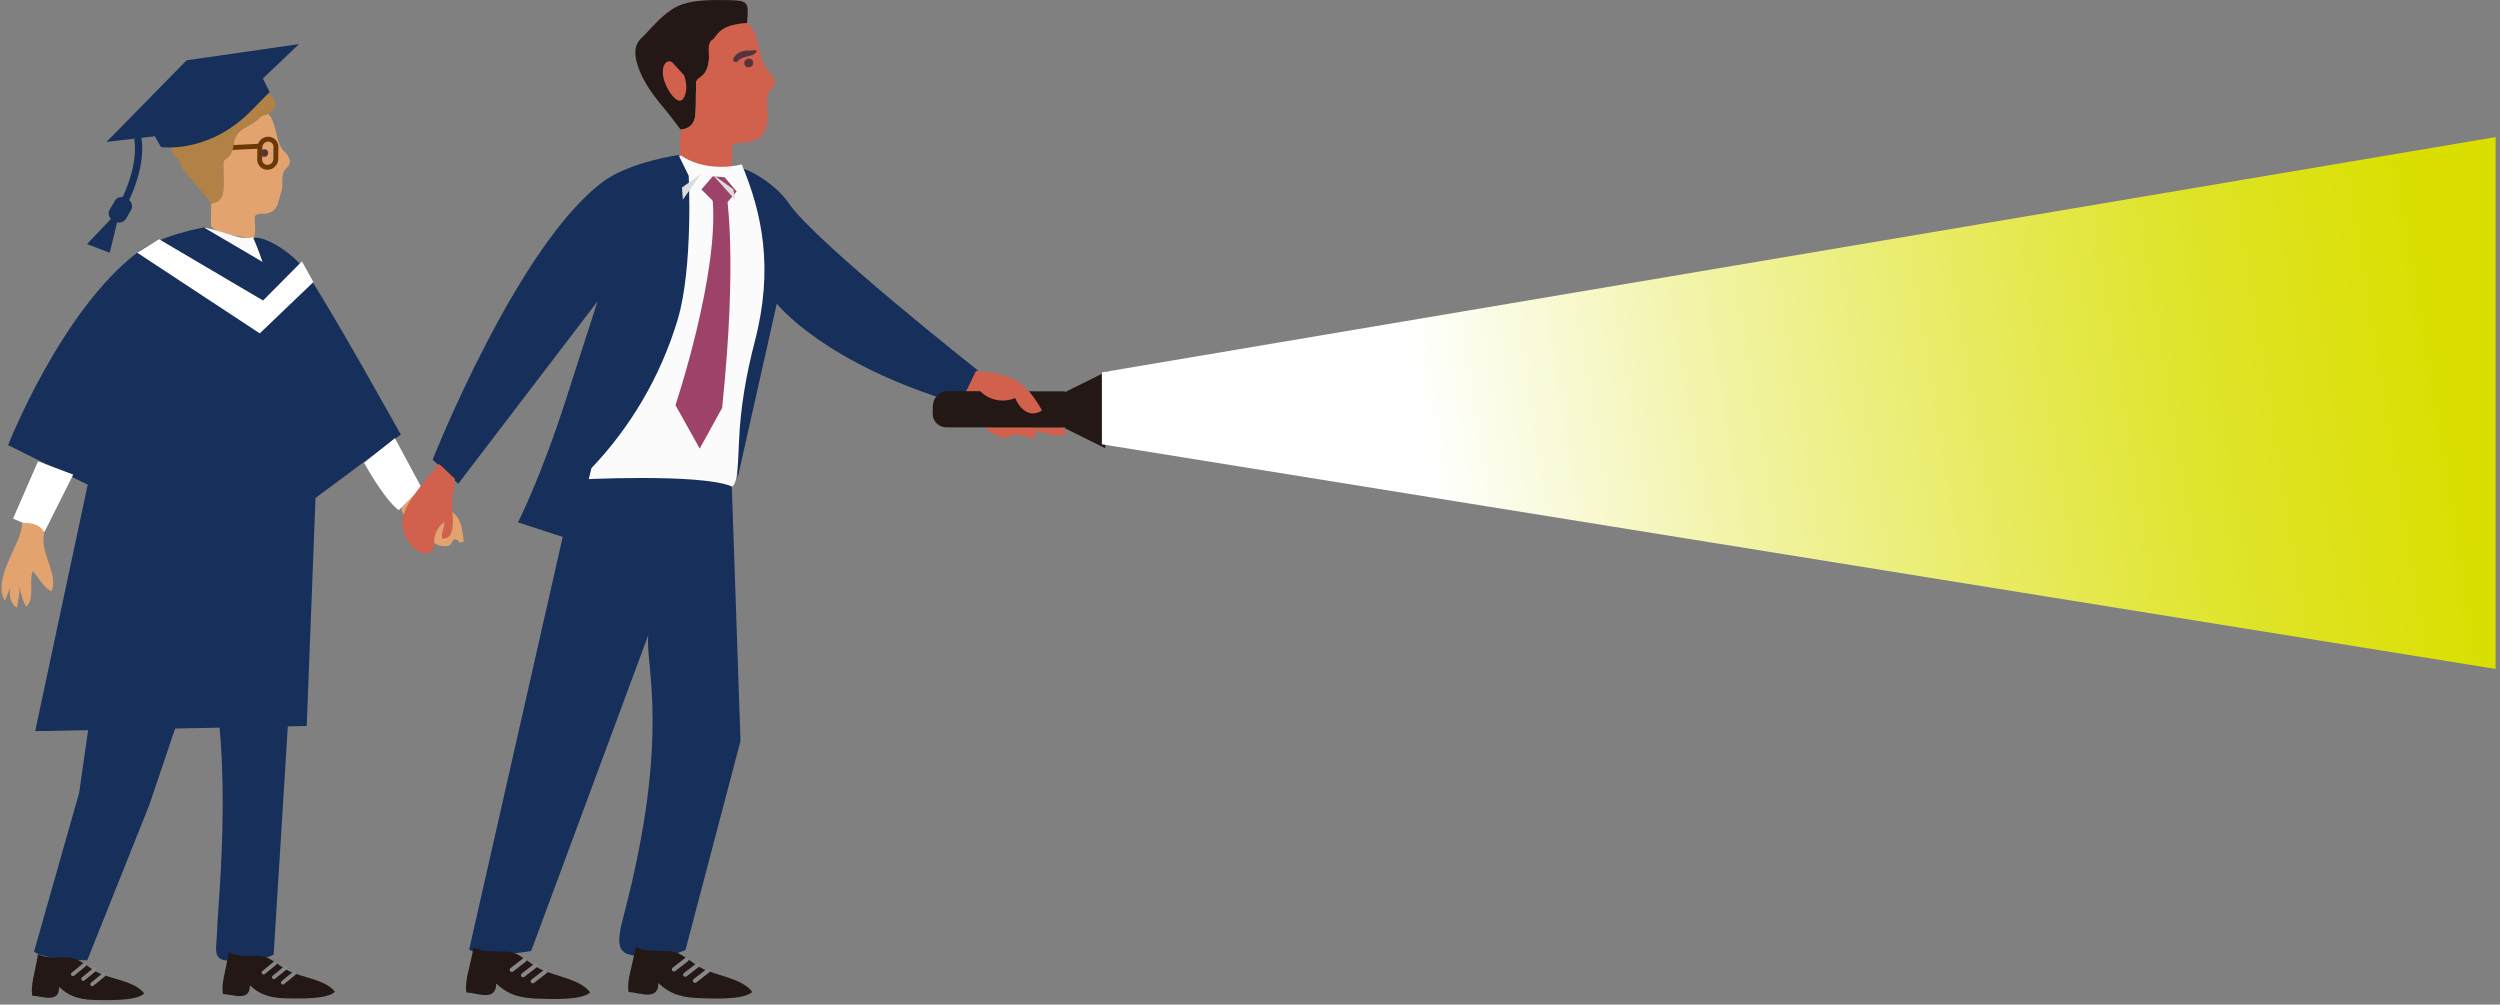 <svg width="540" height="217" viewBox="0 0 540 217" fill="none" xmlns="http://www.w3.org/2000/svg">
<rect x="0" y="0" width="540" height="217" fill="#808080" stroke="none"/>
<g clip-path="url(#clip0_9_269)">
<path d="M151.09 0.17C149.37 0.35 147.69 0.7 146.28 1.39C143.14 2.92 140.94 5.89 138.5 8.27C136.86 9.87 137.05 11.95 137.69 13.98C138.84 17.64 141.11 20.6 143.52 23.48C144.74 24.94 145.85 26.48 147.01 27.99C148.98 27.85 150 26.66 150.18 24.87C150.36 23.02 150.25 21.15 150.34 19.29C150.38 18.45 150.05 17.46 151.02 16.85C152.42 15.98 152.92 14.69 153.09 13.17C153.3 11.35 154.3 10.01 155.98 9.15C158.05 8.1 160.07 6.98 161.36 4.95C161.78 0.21 161.66 0.08 156.69 0.02C154.98 0 153 -0.02 151.08 0.18L151.09 0.17Z" fill="#231815"/>
<path d="M162.73 6.57C164.27 9.54 163.97 13.35 166 15.35C167.5 16.83 167.91 18.39 166.21 19.73C165.08 20.62 165.94 24.51 165.85 25.47C165.5 28.99 164.33 30.35 160.81 30.86C159.87 31 158.82 30.59 158.03 31.5C158.26 31.57 157.91 33.08 158 32.44C158.25 34.13 158.12 35.81 157.68 37.49C156.83 37.24 155.95 37.07 155.14 36.73C152.43 35.59 149.76 37.05 146.84 33.72C146.9 31.81 146.96 29.9 147.02 27.99C148.99 27.85 150.01 26.66 150.19 24.87C150.37 23.02 150.26 21.15 150.35 19.29C150.39 18.45 150.06 17.46 151.03 16.85C152.43 15.98 152.93 14.69 153.1 13.17C153.31 11.35 152.47 9.24 154.15 8.39C155.2 6.99 155.97 5.32 161.37 4.96C161.62 5.06 162.64 6.42 162.72 6.58L162.73 6.57ZM158.39 12.66C158.06 13.29 159.03 13.62 159.3 13.3C161.03 11.29 162.15 12.71 162.86 11.5C163.25 10.84 162.16 10.98 161.92 10.93C160.21 10.8 159.04 11.42 158.38 12.65L158.39 12.66Z" fill="#D1614C"/>
<path d="M161.93 10.94C160.22 10.81 159.05 11.43 158.39 12.66C158.06 13.29 159.05 13.63 159.3 13.3C160.43 11.87 162.65 12.41 163.37 11.2C163.76 10.54 162.16 10.98 161.92 10.93L161.93 10.94Z" fill="#563439"/>
<path d="M162.246 14.377C162.699 14.081 162.837 13.489 162.553 13.054C162.269 12.62 161.672 12.507 161.219 12.803C160.765 13.099 160.628 13.691 160.912 14.126C161.195 14.56 161.793 14.673 162.246 14.377Z" fill="#563439"/>
<path d="M58.5 25.29C59.86 27.81 59.67 31.08 61.43 32.76C62.73 34 63.1 35.34 61.69 36.51C60.75 37.29 61.02 39.96 60.96 40.78C59.87 43.86 60.29 45.65 57.32 46.15C56.53 46.28 55.63 45.95 54.98 46.75C55.18 46.8 54.91 48.11 54.98 47.56C55.23 49.01 55.14 50.45 54.8 51.9C54.08 51.7 53.33 51.57 52.64 51.29C50.32 50.36 48.09 51.66 45.56 48.85C45.58 47.21 45.59 45.57 45.61 43.93C47.28 43.78 48.12 42.74 48.23 41.2C48.35 39.61 48.23 38.01 48.26 36.41C48.28 35.69 47.98 34.84 48.79 34.3C49.96 33.53 50.35 32.41 50.47 31.11C50.61 29.54 51.44 28.37 52.84 27.62C54.57 26.68 56.26 25.69 57.32 23.92C57.53 24 58.42 25.15 58.5 25.28V25.29Z" fill="#E2A36F"/>
<path d="M57.676 33.634C58.007 33.308 58.021 32.786 57.707 32.467C57.394 32.148 56.871 32.153 56.54 32.478C56.209 32.803 56.195 33.326 56.509 33.645C56.822 33.964 57.345 33.959 57.676 33.634Z" fill="#563439"/>
<path d="M159.32 103.29L167.79 65.58C167.79 65.58 177.86 78.6 207.46 87.32L211.26 80.04C211.26 80.04 175.88 52.1 170.38 43.91C167.46 39.57 160.38 35.32 158.08 36.25C155.78 37.18 159.32 103.29 159.32 103.29Z" fill="#16305B"/>
<path d="M147.04 33.56C151.38 36.58 157.34 36.3 160.22 35.5C164.64 46.11 167.15 57.96 163.03 73.78C161.28 80.49 159.91 87.92 159.62 95.49C159.36 102.43 159.08 104.27 158.24 105.08C157.04 106.23 151.72 104.56 150.03 104.58C144.21 104.64 132.61 106.72 127.33 104.75C124.73 93.78 130.84 80.05 132.47 68.56C133.71 59.82 136.08 36.89 146.89 33.68" fill="#FCFBFB"/>
<path d="M156.52 38.29L153.97 38.08L151.51 40.93L155.84 45.22L159.11 41.34L156.52 38.29Z" fill="#9D4268"/>
<path d="M151.14 96.89L145.9 87.51C145.9 87.51 155.58 58.59 153.87 42.49L156.91 41.96C156.91 41.96 159.37 55.53 155.98 88.11L151.14 96.89Z" fill="#9D4268"/>
<path d="M158.07 105.08L159.95 160.04L148.07 205.17C148.07 205.17 144.68 207.22 137.27 206.44C133.08 206 133.16 203.7 134.81 197.4C144.95 158.62 139.32 143.63 140.03 137.18L114.73 205.42C114.73 205.42 104.53 207.25 101.34 205.09L124.35 103.6C124.35 103.6 151.32 102.17 158.08 105.07L158.07 105.08Z" fill="#16305B"/>
<path d="M148.77 37.98L146.56 33.47C146.56 33.47 136.21 34.96 130.5 39.08C111.95 52.49 93.45 99.29 93.45 99.29L98.97 104.5L129.07 65.09C129.07 65.09 126.11 74.29 122.09 86.76C116.78 103.22 111.89 112.83 111.89 112.83L123.94 116.76L127.75 101.12C136.03 92.43 142.61 81.55 146.36 69.1C149.76 57.8 148.76 37.97 148.76 37.97L148.77 37.98Z" fill="#16305B"/>
<path d="M137.35 204.48C136.37 209.49 135.41 211.65 135.75 214.26C138.09 214.37 142.21 216.32 142.22 212.33C144.93 214.94 147.66 215.53 151.66 215.62C154.22 215.68 160.54 216.02 162.5 214.27C160.42 211.37 154.86 210.79 151.64 209.18C149.77 208.25 147.65 206.16 145.77 205.64C143.6 205.04 139.77 205.95 137.35 204.48Z" fill="#231815"/>
<path d="M145.57 209.84C145.43 209.84 145.3 209.78 145.21 209.67C145.05 209.47 145.09 209.18 145.3 209.02L148.03 206.9C148.24 206.73 148.54 206.77 148.69 206.97C148.85 207.17 148.81 207.46 148.6 207.62L145.87 209.74C145.78 209.81 145.67 209.84 145.57 209.84Z" fill="#888888"/>
<path d="M148.01 210.99C147.87 210.99 147.74 210.93 147.65 210.82C147.49 210.62 147.53 210.33 147.74 210.17L150.47 208.05C150.68 207.89 150.97 207.92 151.13 208.12C151.29 208.32 151.25 208.61 151.04 208.77L148.31 210.89C148.22 210.96 148.11 210.99 148.01 210.99Z" fill="#888888"/>
<path d="M150.11 212.3C149.97 212.3 149.84 212.24 149.75 212.13C149.59 211.93 149.63 211.64 149.84 211.48L152.57 209.36C152.78 209.2 153.07 209.23 153.23 209.43C153.39 209.63 153.35 209.92 153.14 210.08L150.41 212.2C150.32 212.27 150.21 212.3 150.11 212.3Z" fill="#888888"/>
<path d="M102.32 204.58C101.34 209.59 100.38 211.75 100.72 214.36C103.06 214.47 107.18 216.42 107.19 212.43C109.9 215.04 112.63 215.63 116.63 215.72C119.19 215.78 125.51 216.12 127.47 214.37C125.39 211.47 119.83 210.89 116.61 209.28C114.74 208.35 112.62 206.26 110.74 205.74C108.57 205.14 104.74 206.05 102.32 204.58Z" fill="#231815"/>
<path d="M110.54 209.94C110.4 209.94 110.27 209.88 110.18 209.77C110.02 209.57 110.06 209.28 110.27 209.12L113 207C113.21 206.83 113.51 206.87 113.66 207.07C113.82 207.27 113.78 207.56 113.57 207.72L110.84 209.84C110.75 209.91 110.64 209.94 110.54 209.94Z" fill="#888888"/>
<path d="M112.98 211.09C112.84 211.09 112.71 211.03 112.62 210.92C112.46 210.72 112.5 210.43 112.71 210.27L115.44 208.15C115.65 207.99 115.94 208.02 116.1 208.22C116.26 208.42 116.22 208.71 116.01 208.87L113.28 210.99C113.19 211.06 113.08 211.09 112.98 211.09Z" fill="#888888"/>
<path d="M115.08 212.4C114.94 212.4 114.81 212.34 114.72 212.23C114.56 212.03 114.6 211.74 114.81 211.58L117.54 209.46C117.75 209.3 118.04 209.33 118.2 209.53C118.36 209.73 118.32 210.02 118.11 210.18L115.38 212.3C115.29 212.37 115.18 212.4 115.08 212.4Z" fill="#888888"/>
<path d="M57.4 124.35L62.96 93.05C62.96 93.05 58.72 94.39 67.36 108.14L86.57 93.87C86.57 93.87 70.92 65.68 65.78 58.27C63.06 54.34 56.57 50.58 54.51 51.47C52.45 52.36 57.4 124.35 57.4 124.35Z" fill="#16305B"/>
<path d="M44.47 49.21C49.41 50.31 52.05 52.02 54.64 51.23C58.85 60.88 61.19 72.09 57.77 86.67C56.32 92.86 57.18 98.83 57.07 105.77C56.97 112.14 56.61 113.11 55.86 113.86C54.8 114.94 50.1 114.23 48.57 114.28C43.31 114.44 34.67 116.74 29.85 115.03C27.28 105.02 30.73 92.14 31.97 81.58C32.92 73.54 32.03 53.59 41.75 50.45" fill="#FCFBFB"/>
<path d="M64.84 113.99L59.11 206.17C59.11 206.17 56.08 208.11 49.37 207.54C45.57 207.22 46.87 205.22 46.97 199.3C47.01 196.9 51.05 156.11 43.61 140.22L32.27 173.82L18.85 207.42C18.85 207.42 10.27 207.51 7.34 205.59L17.09 171.27L25.33 113.87C25.33 113.87 58.68 111.46 64.85 113.99H64.84Z" fill="#16305B"/>
<path d="M46.12 53.23L44.04 49.14C44.04 49.14 34.71 50.69 29.63 54.58C13.11 67.22 1.75 96.15 1.75 96.15L18.91 104.68L30.3 78.48C30.3 78.48 28.73 86.41 22.97 98.45C16.1 112.79 17.79 123.6 17.79 123.6C17.79 123.6 18.46 123.02 19.54 122.05L18.59 123.58L31.75 122.14L29.73 111.79C37.04 103.67 45.58 92.35 48.73 80.86C51.58 70.44 46.15 53.22 46.15 53.22L46.12 53.23Z" fill="#16305B"/>
<path d="M49.41 205.72C48.62 210.33 47.79 212.33 48.15 214.71C50.27 214.77 54.03 216.48 53.96 212.82C56.46 215.16 58.94 215.65 62.56 215.66C64.87 215.66 70.6 215.87 72.34 214.23C70.4 211.61 65.36 211.18 62.42 209.76C60.71 208.94 58.75 207.07 57.04 206.62C55.06 206.11 51.62 207.01 49.4 205.71L49.41 205.72Z" fill="#231815"/>
<path d="M56.94 210.49C56.82 210.49 56.7 210.44 56.61 210.34C56.46 210.16 56.5 209.89 56.68 209.74L59.11 207.75C59.3 207.59 59.56 207.62 59.71 207.8C59.86 207.98 59.82 208.25 59.64 208.4L57.21 210.39C57.13 210.46 57.03 210.49 56.94 210.49Z" fill="#888888"/>
<path d="M59.17 211.5C59.05 211.5 58.93 211.45 58.84 211.35C58.69 211.17 58.73 210.9 58.91 210.75L61.34 208.76C61.53 208.61 61.79 208.63 61.94 208.81C62.09 208.99 62.05 209.26 61.87 209.41L59.44 211.4C59.36 211.47 59.26 211.5 59.17 211.5Z" fill="#888888"/>
<path d="M61.1 212.66C60.98 212.66 60.86 212.61 60.77 212.51C60.62 212.33 60.66 212.06 60.84 211.91L63.27 209.92C63.46 209.77 63.72 209.79 63.87 209.97C64.02 210.15 63.98 210.42 63.8 210.57L61.37 212.56C61.29 212.63 61.19 212.66 61.1 212.66Z" fill="#888888"/>
<path d="M8.22 206.08C7.43 210.69 6.6 212.69 6.96 215.07C9.08 215.13 12.84 216.84 12.77 213.18C15.27 215.52 17.75 216.01 21.37 216.02C23.68 216.02 29.41 216.23 31.15 214.59C29.21 211.97 24.17 211.54 21.23 210.12C19.52 209.3 17.56 207.43 15.85 206.98C13.87 206.47 10.43 207.37 8.21 206.07L8.22 206.08Z" fill="#231815"/>
<path d="M15.75 210.85C15.63 210.85 15.51 210.8 15.42 210.7C15.27 210.52 15.31 210.25 15.49 210.1L17.92 208.11C18.11 207.95 18.37 207.98 18.52 208.16C18.67 208.34 18.63 208.61 18.45 208.76L16.02 210.75C15.94 210.82 15.84 210.85 15.75 210.85Z" fill="#888888"/>
<path d="M17.98 211.86C17.86 211.86 17.74 211.81 17.65 211.71C17.5 211.53 17.54 211.26 17.72 211.11L20.15 209.12C20.34 208.97 20.6 208.99 20.75 209.17C20.9 209.35 20.86 209.62 20.68 209.77L18.25 211.76C18.17 211.83 18.07 211.86 17.98 211.86Z" fill="#888888"/>
<path d="M19.91 213.02C19.79 213.02 19.67 212.97 19.58 212.87C19.43 212.69 19.47 212.42 19.65 212.27L22.08 210.28C22.27 210.13 22.53 210.15 22.68 210.33C22.83 210.51 22.79 210.78 22.61 210.93L20.18 212.92C20.1 212.99 20 213.02 19.91 213.02Z" fill="#888888"/>
<path d="M57.8 36.14C56.84 36.16 56.07 35.39 56.09 34.44L56.13 31.83C56.15 30.87 56.94 30.08 57.9 30.06C58.86 30.04 59.63 30.81 59.61 31.76L59.57 34.37C59.55 35.33 58.76 36.12 57.8 36.14Z" stroke="#6A3906" stroke-width="1.06" stroke-miterlimit="10"/>
<path d="M55.76 31.59L50.09 31.87" stroke="#6A3906" stroke-width="1.06" stroke-miterlimit="10"/>
<path d="M57.05 19.98C55.68 18.36 53.69 18.06 51.83 19.05C50.01 18.18 48.1 18.52 46.64 20.05C44.85 20.05 43.36 20.91 42.55 22.45C42.21 22.73 41.89 23.05 41.58 23.36C40.33 23.83 39.46 24.74 39.07 26.03C38.73 26.41 38.39 26.8 38.04 27.16C37.35 27.87 37.07 28.67 37.03 29.52C36.95 29.67 36.89 29.83 36.87 30.01C36.74 31.87 37.14 33.49 38.4 34.29C38.57 34.63 38.78 34.94 38.97 35.26C39.17 36.49 39.95 37.26 41.09 38.44C41.98 39.36 42.48 40.32 43.33 41.07C44.1 42.02 44.86 42.97 45.61 43.93C47.28 43.78 48.12 42.74 48.23 41.2C48.35 39.61 48.23 38.01 48.26 36.41C48.28 35.69 47.98 34.84 48.79 34.3C49.96 33.53 50.35 32.41 50.48 31.11C50.63 29.54 51.45 28.37 52.85 27.62C54.16 26.92 55.43 26.18 56.44 25.1C56.49 25.08 56.52 25.07 56.57 25.06C57.16 24.86 57.67 24.81 58.19 24.45C60.66 22.72 59.25 20.32 57.05 19.98Z" fill="#B28146"/>
<path d="M44.04 49.14L58.3 57.51L69.26 78.94L66.25 156.81L7.6 157.93L20.72 96.37L44.04 49.14Z" fill="#16305B"/>
<path d="M29.63 54.58L34.37 51.68L56.82 64.91L65.22 56.45L67.69 60.93L56.11 72.01L29.63 54.58Z" fill="white"/>
<path d="M40.32 13.02L23.01 30.65L45.13 28.05L64.58 9.53L40.32 13.02Z" fill="#16305B"/>
<path d="M33.38 29.31L34.78 31.76C34.78 31.76 44.94 33.29 54.08 24.1C58 20.16 58.24 19.87 58.24 19.87L56.5 16.4L33.38 29.31Z" fill="#16305B"/>
<path d="M78.65 99.97C78.65 99.97 82.89 107.8 86.13 110.2L91.12 105.47L85.3 94.65L78.65 99.97Z" fill="white"/>
<path d="M8.21 99.65L2.82 112.03L9.6 114.91L15.81 102.51L8.21 99.65Z" fill="white"/>
<path d="M86.94 109.52C86.74 109.74 86.68 110.07 86.8 110.33C87.96 112.89 90.01 114.23 92.12 115.79C93.36 116.71 93.83 117.81 95.6 117.94C97.02 118.04 97.34 117.85 97.66 117C97.88 116.43 98.62 116.34 98.97 116.83C99.21 117.17 99.57 117.31 100.16 116.92C99.77 113.01 99.35 111.35 96.11 109.52C89.36 105.71 90.38 105.84 86.94 109.53V109.52Z" fill="#E2A36F"/>
<path d="M4.77 113.07C4.77 117.39 -1.78 124.77 1.04 129.78C1.45 128.71 1.97 127.65 2.31 126.56C1.81 128.13 2.2 130.54 3.68 131.25C3.92 129.65 4.3 128.11 4.18 126.54C4.48 128.11 4.8 129.63 5.67 131.03C7.58 129.34 6.21 125.73 7.04 123.38C8.45 124.68 9.32 126.97 11.16 127.73C12.42 124.42 9.6 120.57 9.39 117.15C9.28 115.38 10.08 115.2 8.71 113.91C7.84 113.1 5.54 112.77 4.76 113.05L4.77 113.07Z" fill="#E2A36F"/>
<path d="M26.86 45.34L25.49 44.65C30.35 35.44 28.98 30.04 28.97 29.99L30.47 29.53C30.54 29.77 32.05 35.52 26.86 45.34Z" fill="#16305B"/>
<path d="M24.29 47.52L24.93 47.88C25.72 48.33 26.76 48.03 27.23 47.22L28.29 45.41C28.76 44.6 28.51 43.58 27.71 43.13L27.07 42.77C26.28 42.32 25.24 42.62 24.77 43.43L23.71 45.24C23.24 46.05 23.49 47.07 24.29 47.52Z" fill="#16305B"/>
<path d="M25.97 45.18L18.79 52.72L23.71 54.6L25.97 45.18Z" fill="#16305B"/>
<path d="M210.82 80.1C209.67 82.33 208.78 84.87 206.89 87.11C210.08 88.98 213.91 95.19 217.8 94.47C219.44 93.13 220.81 94.53 223.68 94.49C223.85 93.94 223.72 93.46 223.93 92.91C225.65 93.71 227.95 94.37 230.16 93.92C230.57 89.05 213.62 81.24 210.82 80.1Z" fill="#D1614C"/>
<path d="M229.34 92.35L204.44 92.31C202.73 92.31 201.39 90.93 201.45 89.25L201.51 87.54C201.57 85.86 203.02 84.48 204.73 84.49L229.63 84.53C231.34 84.53 232.68 85.91 232.62 87.59L232.56 89.3C232.5 90.98 231.05 92.36 229.34 92.35Z" fill="#231815"/>
<path d="M230.41 84.52L239.36 80.07L238.72 96.82L229.98 92.48L230.41 84.52Z" fill="#231815"/>
<path d="M210.82 80.1C218.65 80.82 221.3 82.08 225.08 88.65C222.46 90.36 220.34 88.41 219.26 85.98C215.12 87.73 210.54 84.94 210.76 81.84" fill="#D1614C"/>
<path d="M98.25 103.37C98.24 105.09 97.47 107.86 97.68 110.29C97.83 112.01 98.41 116.63 95.47 116.33C95.38 114.61 95.95 114.41 95.98 112.67C93.75 114.68 93.83 115.85 93.69 118.59C91.19 121.87 85.65 115.98 87.2 111.12C88.41 107.32 92.42 103.33 94.67 100.19C95.7 100.76 97.28 102.67 98.26 103.37H98.25Z" fill="#D1614C"/>
<path d="M147.3 40.5L147.49 43.13L151.43 37.57L147.3 40.5Z" fill="#DBDCDC"/>
<path d="M158.38 40.87L155 38.43L153.97 37.78L158.85 43.22L158.38 40.87Z" fill="#DBDCDC"/>
<path d="M147.71 16.18C147.71 16.18 146.27 14.69 145.43 13.7C144.59 12.71 143.04 13.28 143.18 15.95C143.32 18.62 146.42 23.41 147.68 21.16C148.94 18.91 147.71 16.17 147.71 16.17V16.18Z" fill="#D1614C"/>
<path d="M238.01 80.43L539.05 29.61V144.49L238.01 95.97V80.43Z" fill="url(#paint0_linear_9_269)"/>
</g>
<defs>
<linearGradient id="paint0_linear_9_269" x1="321.51" y1="179.47" x2="539" y2="144" gradientUnits="userSpaceOnUse">
<stop stop-color="white"/>
<stop offset="0.28" stop-color="#F2F4A9"/>
<stop offset="0.54" stop-color="#E8EB61"/>
<stop offset="0.75" stop-color="#E0E42C"/>
<stop offset="1" stop-color="#DADF00"/>
</linearGradient>
<clipPath id="clip0_9_269">
<rect width="540" height="217" fill="white"/>
</clipPath>
</defs>
</svg>
